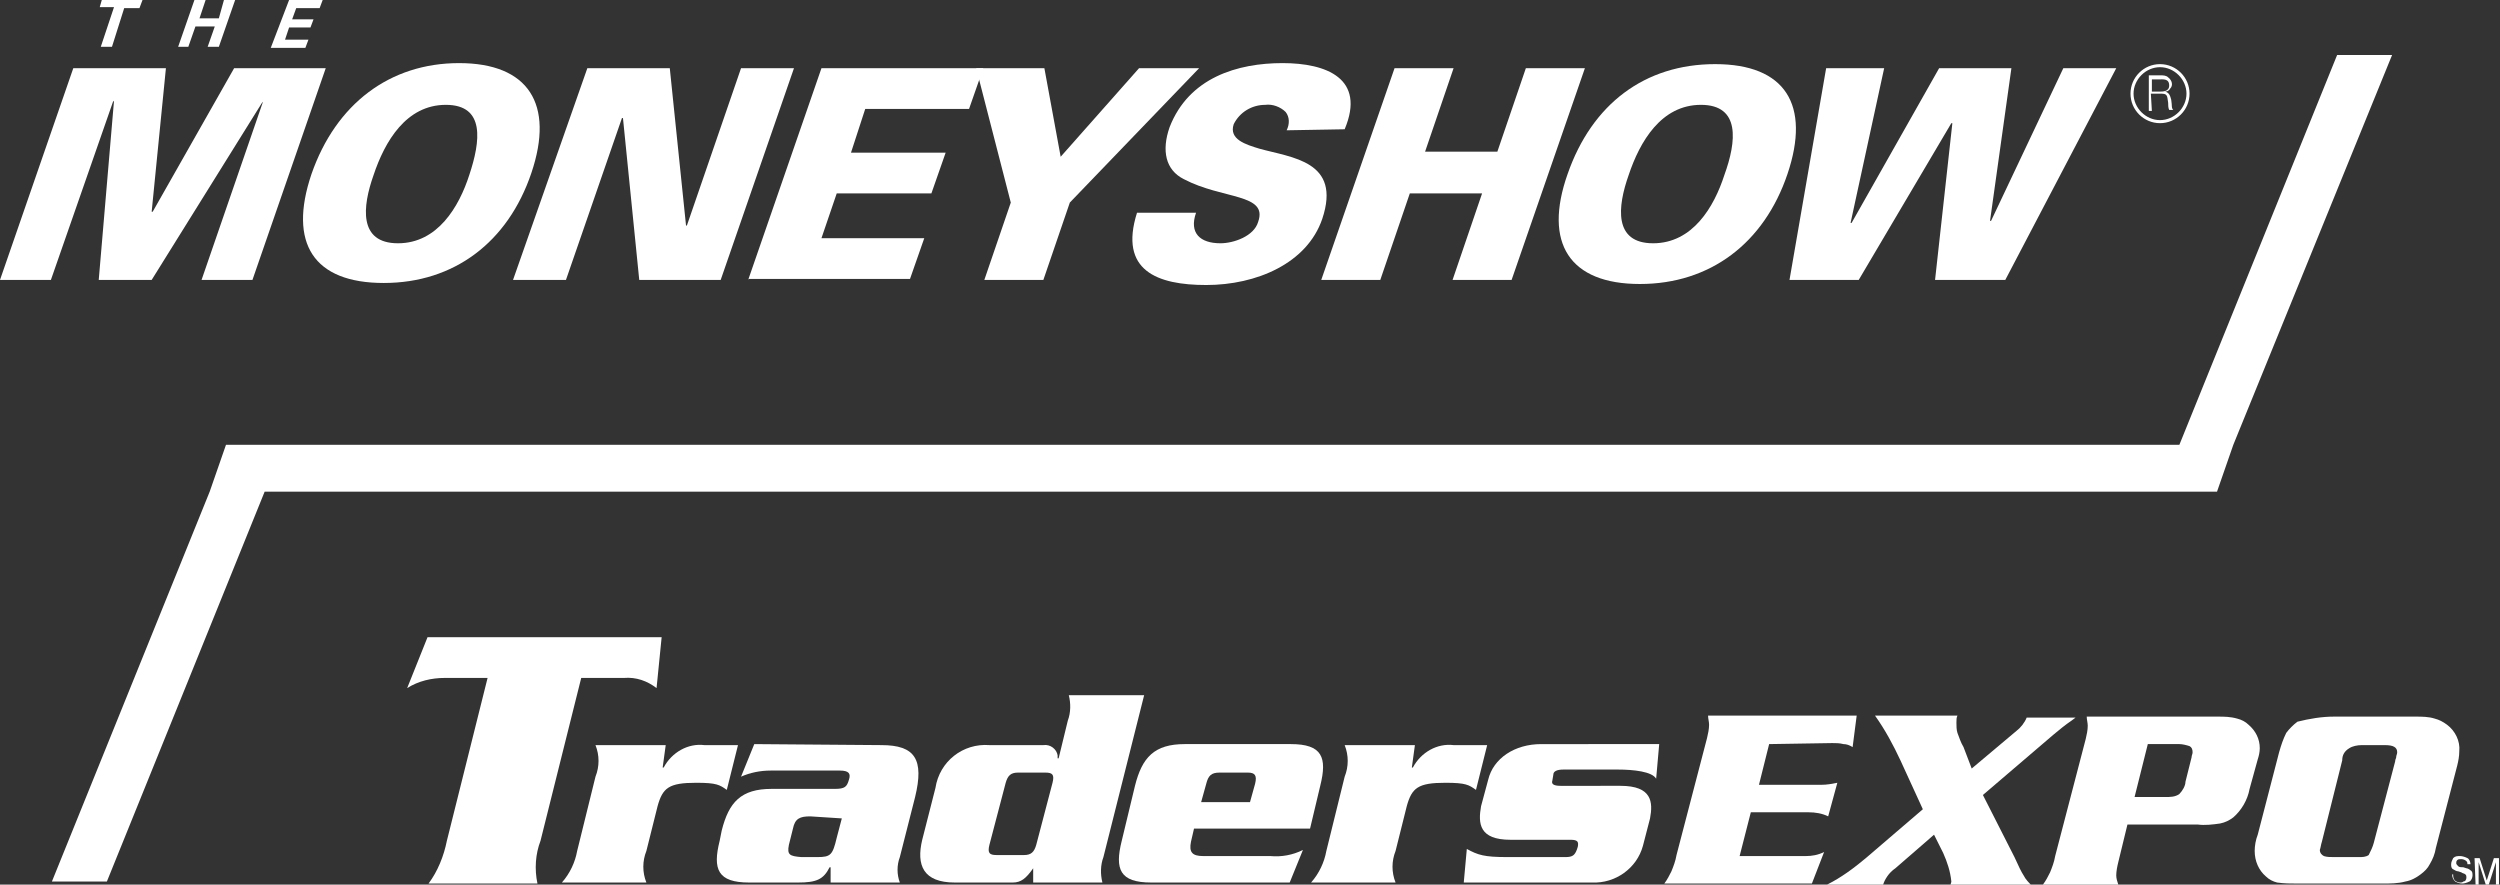 <?xml version="1.0" encoding="utf-8"?>
<!-- Generator: Adobe Illustrator 25.4.1, SVG Export Plug-In . SVG Version: 6.00 Build 0)  -->
<svg version="1.1" id="Layer_1" xmlns="http://www.w3.org/2000/svg" xmlns:xlink="http://www.w3.org/1999/xlink" x="0px" y="0px"
	 viewBox="0 0 245.6 86.9" style="enable-background:new 0 0 245.6 86.9;" xml:space="preserve">
<rect x="0" y="0" width="245.6" height="86.9" fill="#333333" stroke="none"/>
<style type="text/css">
	.st0{fill:#FFFFFF;}
</style>
<path class="st0" d="M0,27.5L7.2,6.7h9.1l-1.4,14.1h0.1L23,6.7h9l-7.2,20.8h-5l6-17.4l0-0.1L14.9,27.5H9.7l1.5-17.6l-0.1,0.1L5,27.5
	L0,27.5z"/>
<path class="st0" d="M30.6,17.1C33,10.2,38.3,6.2,45.1,6.2s9.4,4,7.1,10.8s-7.6,10.8-14.5,10.8S28.3,23.9,30.6,17.1z M43.8,10.3
	c-3.9,0-6,3.6-7.1,6.9c-1.1,3.1-1.5,6.7,2.4,6.7s6-3.6,7-6.7C47.2,13.9,47.7,10.3,43.8,10.3z"/>
<path class="st0" d="M57.7,6.7h8.1l1.6,15.5l0.1-0.1l5.3-15.4H78l-7.2,20.8h-8l-1.6-15.9h-0.1l-5.5,15.9h-5.2L57.7,6.7z"/>
<path class="st0" d="M73.5,27.5l7.2-20.8h15.9l-1.4,4H85L83.6,15h9.3l-1.4,4h-9.3l-1.5,4.4h10.1l-1.4,4H73.5z"/>
<path class="st0" d="M99.3,19.9L95.9,6.7h6.7l1.6,8.7l7.7-8.7h5.9l-12.7,13.2l-2.6,7.6h-5.8L99.3,19.9z"/>
<path class="st0" d="M126.4,12.8c0.3-0.6,0.3-1.3-0.1-1.8c-0.5-0.5-1.3-0.8-2-0.7c-1.3,0-2.5,0.7-3.1,1.9c-0.5,1.5,1.2,2,2.5,2.4
	c3.2,0.9,8.1,1.2,6.2,6.9c-1.5,4.4-6.5,6.5-11.4,6.5c-4.8,0-8.6-1.4-6.8-7.1h5.8c-0.7,2,0.4,3,2.4,3c1.3,0,3.3-0.7,3.7-2.1
	c1-2.8-3.5-2.2-7.3-4.2c-1.8-0.9-2.2-2.8-1.4-5.1c1.9-4.9,6.7-6.3,11.1-6.3c4.3,0,8.2,1.5,6.1,6.5L126.4,12.8z"/>
<path class="st0" d="M129.8,27.5L137,6.7h5.8l-2.8,8.2h7.1l2.8-8.2h5.8l-7.2,20.8h-5.8l2.9-8.5h-7.1l-2.9,8.5H129.8z"/>
<path class="st0" d="M154,17.1c2.4-6.9,7.6-10.8,14.5-10.8s9.4,4,7.1,10.8s-7.6,10.8-14.5,10.8S151.6,23.9,154,17.1z M167.1,10.3
	c-3.9,0-6,3.6-7.1,6.9c-1.1,3.1-1.5,6.7,2.4,6.7s6-3.6,7-6.7C170.6,13.9,171,10.3,167.1,10.3L167.1,10.3z"/>
<path class="st0" d="M175.8,27.5l3.6-20.8h5.7l-3.3,15.2h0.1l8.6-15.2h7.1l-2.1,15h0.1l7.1-15h5.2L197,27.5h-6.9l1.7-15.4h-0.1
	l-9.1,15.4H175.8z"/>
<path class="st0" d="M10,0h4l-0.3,0.8h-1.5L11,4.6H9.9l1.3-3.9H9.8L10,0z"/>
<path class="st0" d="M17.5,4.6L19.1,0h1.1l-0.6,1.8h1.9L22,0h1.1l-1.6,4.6h-1.1l0.7-2h-1.9l-0.7,2H17.5z"/>
<path class="st0" d="M28.4,0h3.3l-0.3,0.8h-2.3l-0.4,1.1h2.1l-0.3,0.8h-2.1l-0.4,1.2h2.3l-0.3,0.8h-3.4L28.4,0z"/>
<path class="st0" d="M211.4,10.9h-0.3V7.4h1.1c0.3,0,0.6,0,0.8,0.2c0.4,0.3,0.5,0.8,0.2,1.1c-0.1,0.2-0.3,0.3-0.5,0.3v0
	c0.4,0.1,0.5,0.4,0.6,0.8c0.1,0.6,0,0.8,0.2,1h-0.4c-0.1-0.2-0.1-0.5-0.1-0.7c-0.1-0.8-0.1-0.9-0.8-0.9h-0.9L211.4,10.9z M212.1,9
	c0.4,0,1,0,1-0.6c0-0.7-0.6-0.6-1-0.6h-0.7V9L212.1,9z"/>
<path class="st0" d="M209.3,9.2c0-1.6,1.3-2.9,2.9-2.9c0,0,0,0,0,0l0,0c1.6,0,2.9,1.3,2.9,2.9l0,0c0,1.6-1.3,2.9-2.9,2.9l0,0v-0.3
	c1.4,0,2.6-1.2,2.6-2.6l0,0c0-1.4-1.2-2.6-2.6-2.6l0,0c-1.4,0-2.6,1.2-2.6,2.6l0,0c0,1.4,1.2,2.6,2.6,2.6l0,0v0.3
	C210.6,12.1,209.3,10.8,209.3,9.2z"/>
<path class="st0" d="M65,62.6l-0.5,5c-0.9-0.7-2-1.1-3.2-1h-4.2l-4,16c-0.5,1.3-0.6,2.8-0.3,4.2H42.1c0.9-1.2,1.5-2.7,1.8-4.2l4-16
	h-4.2c-1.3,0-2.6,0.3-3.7,1l2-5L65,62.6z"/>
<path class="st0" d="M65.4,73.2l-0.3,2.2h0.1c0.8-1.5,2.4-2.4,4-2.2h3.3l-1.1,4.4c-0.7-0.5-1-0.7-3-0.7c-2.7,0-3.3,0.5-3.8,2.3
	l-1.1,4.4c-0.4,1-0.4,2.1,0,3.1h-8.3c0.8-0.9,1.3-2,1.5-3.1l1.8-7.3c0.4-1,0.4-2.1,0-3.1L65.4,73.2z"/>
<path class="st0" d="M86.6,73.2c3.3,0,4.2,1.4,3.3,5.1l-1.5,5.9c-0.3,0.8-0.3,1.7,0,2.5h-6.8l0-1.5h-0.1c-0.6,1.2-1.3,1.5-3.1,1.5
	h-4.8c-3.1,0-3.6-1.3-2.9-4.1l0.2-1c0.7-2.8,1.9-4.1,4.9-4.1h6.2c1,0,1.2-0.2,1.4-0.9c0.2-0.6,0-0.9-0.9-0.9h-6.8
	c-1,0-2,0.2-2.9,0.6l1.3-3.2L86.6,73.2z M79.6,80.2c-1,0-1.5,0.2-1.7,1.2l-0.4,1.6c-0.2,1,0.1,1.1,1.2,1.2h1.6
	c1.3,0,1.5-0.2,1.9-1.9l0.5-1.9L79.6,80.2z"/>
<path class="st0" d="M101.5,86.7l0-1.4c-0.7,1-1.2,1.4-2,1.4h-5.7c-3.1,0-3.8-1.7-3.2-4.2l1.3-5.1c0.4-2.6,2.7-4.4,5.3-4.2h5.3
	c0.7-0.1,1.3,0.4,1.4,1c0,0.1,0,0.2,0,0.3h0.1l0.9-3.7c0.3-0.8,0.3-1.7,0.1-2.5h7.4l-4,15.9c-0.3,0.8-0.3,1.7-0.1,2.5L101.5,86.7z
	 M103.4,76.9c0.2-0.8,0-1-0.7-1H100c-0.7,0-1,0.3-1.2,1L97.2,83c-0.2,0.8,0,1,0.7,1h2.7c0.7,0,1-0.3,1.2-1L103.4,76.9z"/>
<path class="st0" d="M117.3,81.4l-0.3,1.3c-0.2,1,0.1,1.4,1.2,1.4h6.6c1.1,0.1,2.2-0.1,3.2-0.6l-1.3,3.2h-13.6
	c-3.1,0-3.6-1.3-2.9-4.1l1.3-5.4c0.7-2.8,1.9-4.1,4.9-4.1h10.4c3.1,0,3.6,1.3,2.9,4.1l-1,4.2L117.3,81.4z M122.8,78.8l0.5-1.8
	c0.2-0.8,0-1.1-0.7-1.1h-2.8c-0.8,0-1.1,0.3-1.3,1.1l-0.5,1.8H122.8z"/>
<path class="st0" d="M139,73.2l-0.3,2.2h0.1c0.8-1.5,2.4-2.4,4-2.2h3.3l-1.1,4.4c-0.7-0.5-1-0.7-3-0.7c-2.7,0-3.3,0.5-3.8,2.3
	l-1.1,4.4c-0.4,1-0.4,2.1,0,3.1h-8.3c0.8-0.9,1.3-2,1.5-3.1l1.8-7.3c0.4-1,0.4-2.1,0-3.1L139,73.2z"/>
<path class="st0" d="M159.2,77.2c3.1,0,3.2,1.6,2.9,3.2l-0.7,2.7c-0.6,2.2-2.7,3.7-5,3.6h-12.6l0.3-3.3c1.1,0.6,1.7,0.8,4,0.8h5.7
	c0.7,0,0.9-0.2,1.1-0.7l0.1-0.3c0.1-0.5,0-0.7-0.7-0.7h-5.9c-3.1,0-3.2-1.6-2.9-3.3l0.7-2.6c0.5-2.1,2.6-3.5,5.2-3.5H163l-0.3,3.4
	c-0.4-0.7-2.2-0.9-3.8-0.9h-5.3c-0.7,0-1,0.2-1,0.5l-0.1,0.6c-0.1,0.3,0.1,0.5,0.8,0.5L159.2,77.2z"/>
<path class="st0" d="M173.8,73.1l-1,4h6.1c0.6,0,1.1-0.1,1.6-0.2l-0.9,3.3c-0.6-0.3-1.3-0.4-1.9-0.4h-5.7l-1.1,4.3h6.5
	c0.6,0,1.2-0.1,1.8-0.4l-1.2,3.1h-14.5c0.3-0.4,0.5-0.8,0.7-1.2c0.2-0.5,0.4-1,0.5-1.6l3-11.5c0.1-0.4,0.2-0.9,0.2-1.3
	c0-0.3-0.1-0.6-0.1-0.9h14.6l-0.4,3.1c-0.3-0.2-0.6-0.3-0.9-0.3c-0.4-0.1-0.7-0.1-1.1-0.1L173.8,73.1z"/>
<path class="st0" d="M193.7,75.5l4.4-3.7c0.4-0.3,0.8-0.8,1-1.3h4.8l-0.4,0.3c-0.6,0.4-1.2,0.9-1.8,1.4l-6.9,5.9l3.1,6.1
	c0.4,0.9,0.7,1.5,0.9,1.8c0.2,0.4,0.5,0.7,0.8,1h-8c0-0.1,0.1-0.3,0.1-0.4c-0.1-1-0.4-1.9-0.8-2.8L190,82l-3.8,3.3
	c-0.3,0.2-0.6,0.5-0.8,0.8c-0.2,0.3-0.3,0.5-0.4,0.8h-5.5c1.4-0.7,2.6-1.6,3.8-2.6l5.6-4.8l-2.2-4.8c-0.7-1.5-1.5-3-2.5-4.4h8.1
	c-0.1,0.2-0.1,0.4-0.1,0.7c0,0.3,0,0.7,0.1,1c0.2,0.5,0.3,0.9,0.6,1.4L193.7,75.5z"/>
<path class="st0" d="M209,81l-0.9,3.7c-0.1,0.4-0.2,0.9-0.2,1.3c0,0.3,0.1,0.6,0.2,0.9h-7.4c0.3-0.4,0.5-0.8,0.7-1.2
	c0.2-0.5,0.4-1,0.5-1.6l3-11.5c0.1-0.4,0.2-0.9,0.2-1.3c0-0.3-0.1-0.6-0.1-0.9h12.9c0.6,0,1.2,0,1.9,0.2c0.4,0.1,0.8,0.3,1.1,0.6
	c0.7,0.6,1.1,1.4,1.1,2.3c0,0.4-0.1,0.8-0.2,1.1l-0.8,2.9c-0.2,1.1-0.8,2.1-1.6,2.8c-0.4,0.3-0.8,0.5-1.3,0.6
	c-0.7,0.1-1.5,0.2-2.2,0.1H209z M209.7,78.3h3c0.5,0,1,0,1.4-0.3c0.3-0.3,0.6-0.8,0.6-1.2l0.6-2.4c0-0.2,0.1-0.3,0.1-0.5
	c0-0.3-0.1-0.5-0.3-0.6c-0.3-0.1-0.7-0.2-1-0.2h-3.1L209.7,78.3z"/>
<path class="st0" d="M229.3,70.4h8c0.6,0,1.3,0,1.9,0.2c0.4,0.1,0.8,0.3,1.2,0.6c0.8,0.6,1.3,1.6,1.2,2.6c0,0.5-0.1,1-0.2,1.4
	l-2.1,8.1c-0.1,0.6-0.3,1.1-0.6,1.6c-0.2,0.4-0.5,0.7-0.9,1c-0.4,0.3-0.9,0.6-1.5,0.7c-0.7,0.2-1.5,0.2-2.2,0.2h-8.4
	c-0.7,0-1.3,0-2-0.1c-0.4-0.1-0.8-0.3-1.1-0.6c-0.7-0.6-1.1-1.5-1.1-2.5c0-0.5,0.1-1.1,0.3-1.6l2.1-8.1c0.2-0.7,0.4-1.3,0.7-1.9
	c0.3-0.4,0.7-0.8,1.1-1.1C226.9,70.6,228.1,70.4,229.3,70.4z M230.1,74.7l-2,8c-0.1,0.3-0.1,0.5-0.2,0.8c0,0.3,0.2,0.5,0.4,0.6
	c0.3,0.1,0.6,0.1,1,0.1h2.4c0.4,0,0.7,0,1-0.2c0.2-0.4,0.4-0.8,0.5-1.2l2.1-8c0-0.2,0.1-0.3,0.1-0.4c0-0.2,0.1-0.3,0.1-0.5
	c0-0.5-0.4-0.7-1.2-0.7h-2.3c-0.4,0-0.9,0.1-1.2,0.3C230.3,73.8,230.1,74.2,230.1,74.7L230.1,74.7z"/>
<path class="st0" d="M241,86c0,0.1,0,0.2,0.1,0.4c0.1,0.2,0.4,0.3,0.6,0.3c0.1,0,0.2,0,0.3-0.1c0.2,0,0.3-0.2,0.3-0.4
	c0-0.1,0-0.2-0.1-0.3c-0.1-0.1-0.3-0.1-0.4-0.2l-0.3-0.1c-0.2,0-0.3-0.1-0.5-0.2c-0.2-0.1-0.2-0.3-0.2-0.5c0-0.2,0.1-0.4,0.2-0.6
	c0.2-0.2,0.4-0.2,0.7-0.2c0.2,0,0.5,0.1,0.7,0.2c0.2,0.1,0.3,0.4,0.3,0.6h-0.3c0-0.1,0-0.2-0.1-0.3c-0.1-0.1-0.3-0.2-0.5-0.2
	c-0.2,0-0.3,0-0.4,0.1c-0.1,0.1-0.1,0.2-0.1,0.3c0,0.1,0.1,0.2,0.2,0.3c0.1,0.1,0.3,0.1,0.5,0.1l0.3,0.1c0.1,0,0.3,0.1,0.4,0.2
	c0.2,0.1,0.2,0.3,0.2,0.5c0,0.2-0.1,0.5-0.3,0.6c-0.2,0.1-0.5,0.2-0.7,0.2c-0.3,0-0.5-0.1-0.7-0.2c-0.2-0.2-0.3-0.4-0.3-0.7H241z"/>
<path class="st0" d="M243.1,84.3h0.5l0.7,2.2l0.7-2.2h0.5v2.6h-0.3v-1.5c0-0.1,0-0.1,0-0.3c0-0.1,0-0.3,0-0.4l-0.7,2.2h-0.3
	l-0.7-2.2v0.1c0,0.1,0,0.2,0,0.3c0,0.1,0,0.2,0,0.3v1.5h-0.3L243.1,84.3z"/>
<polygon class="st0" points="229.6,5.4 214.1,43.7 22.2,43.7 20.6,48.3 20.6,48.3 5.1,86.6 10.5,86.6 26,48.3 217.8,48.3 
	219.4,43.7 219.4,43.7 235,5.4 "/>
</svg>
